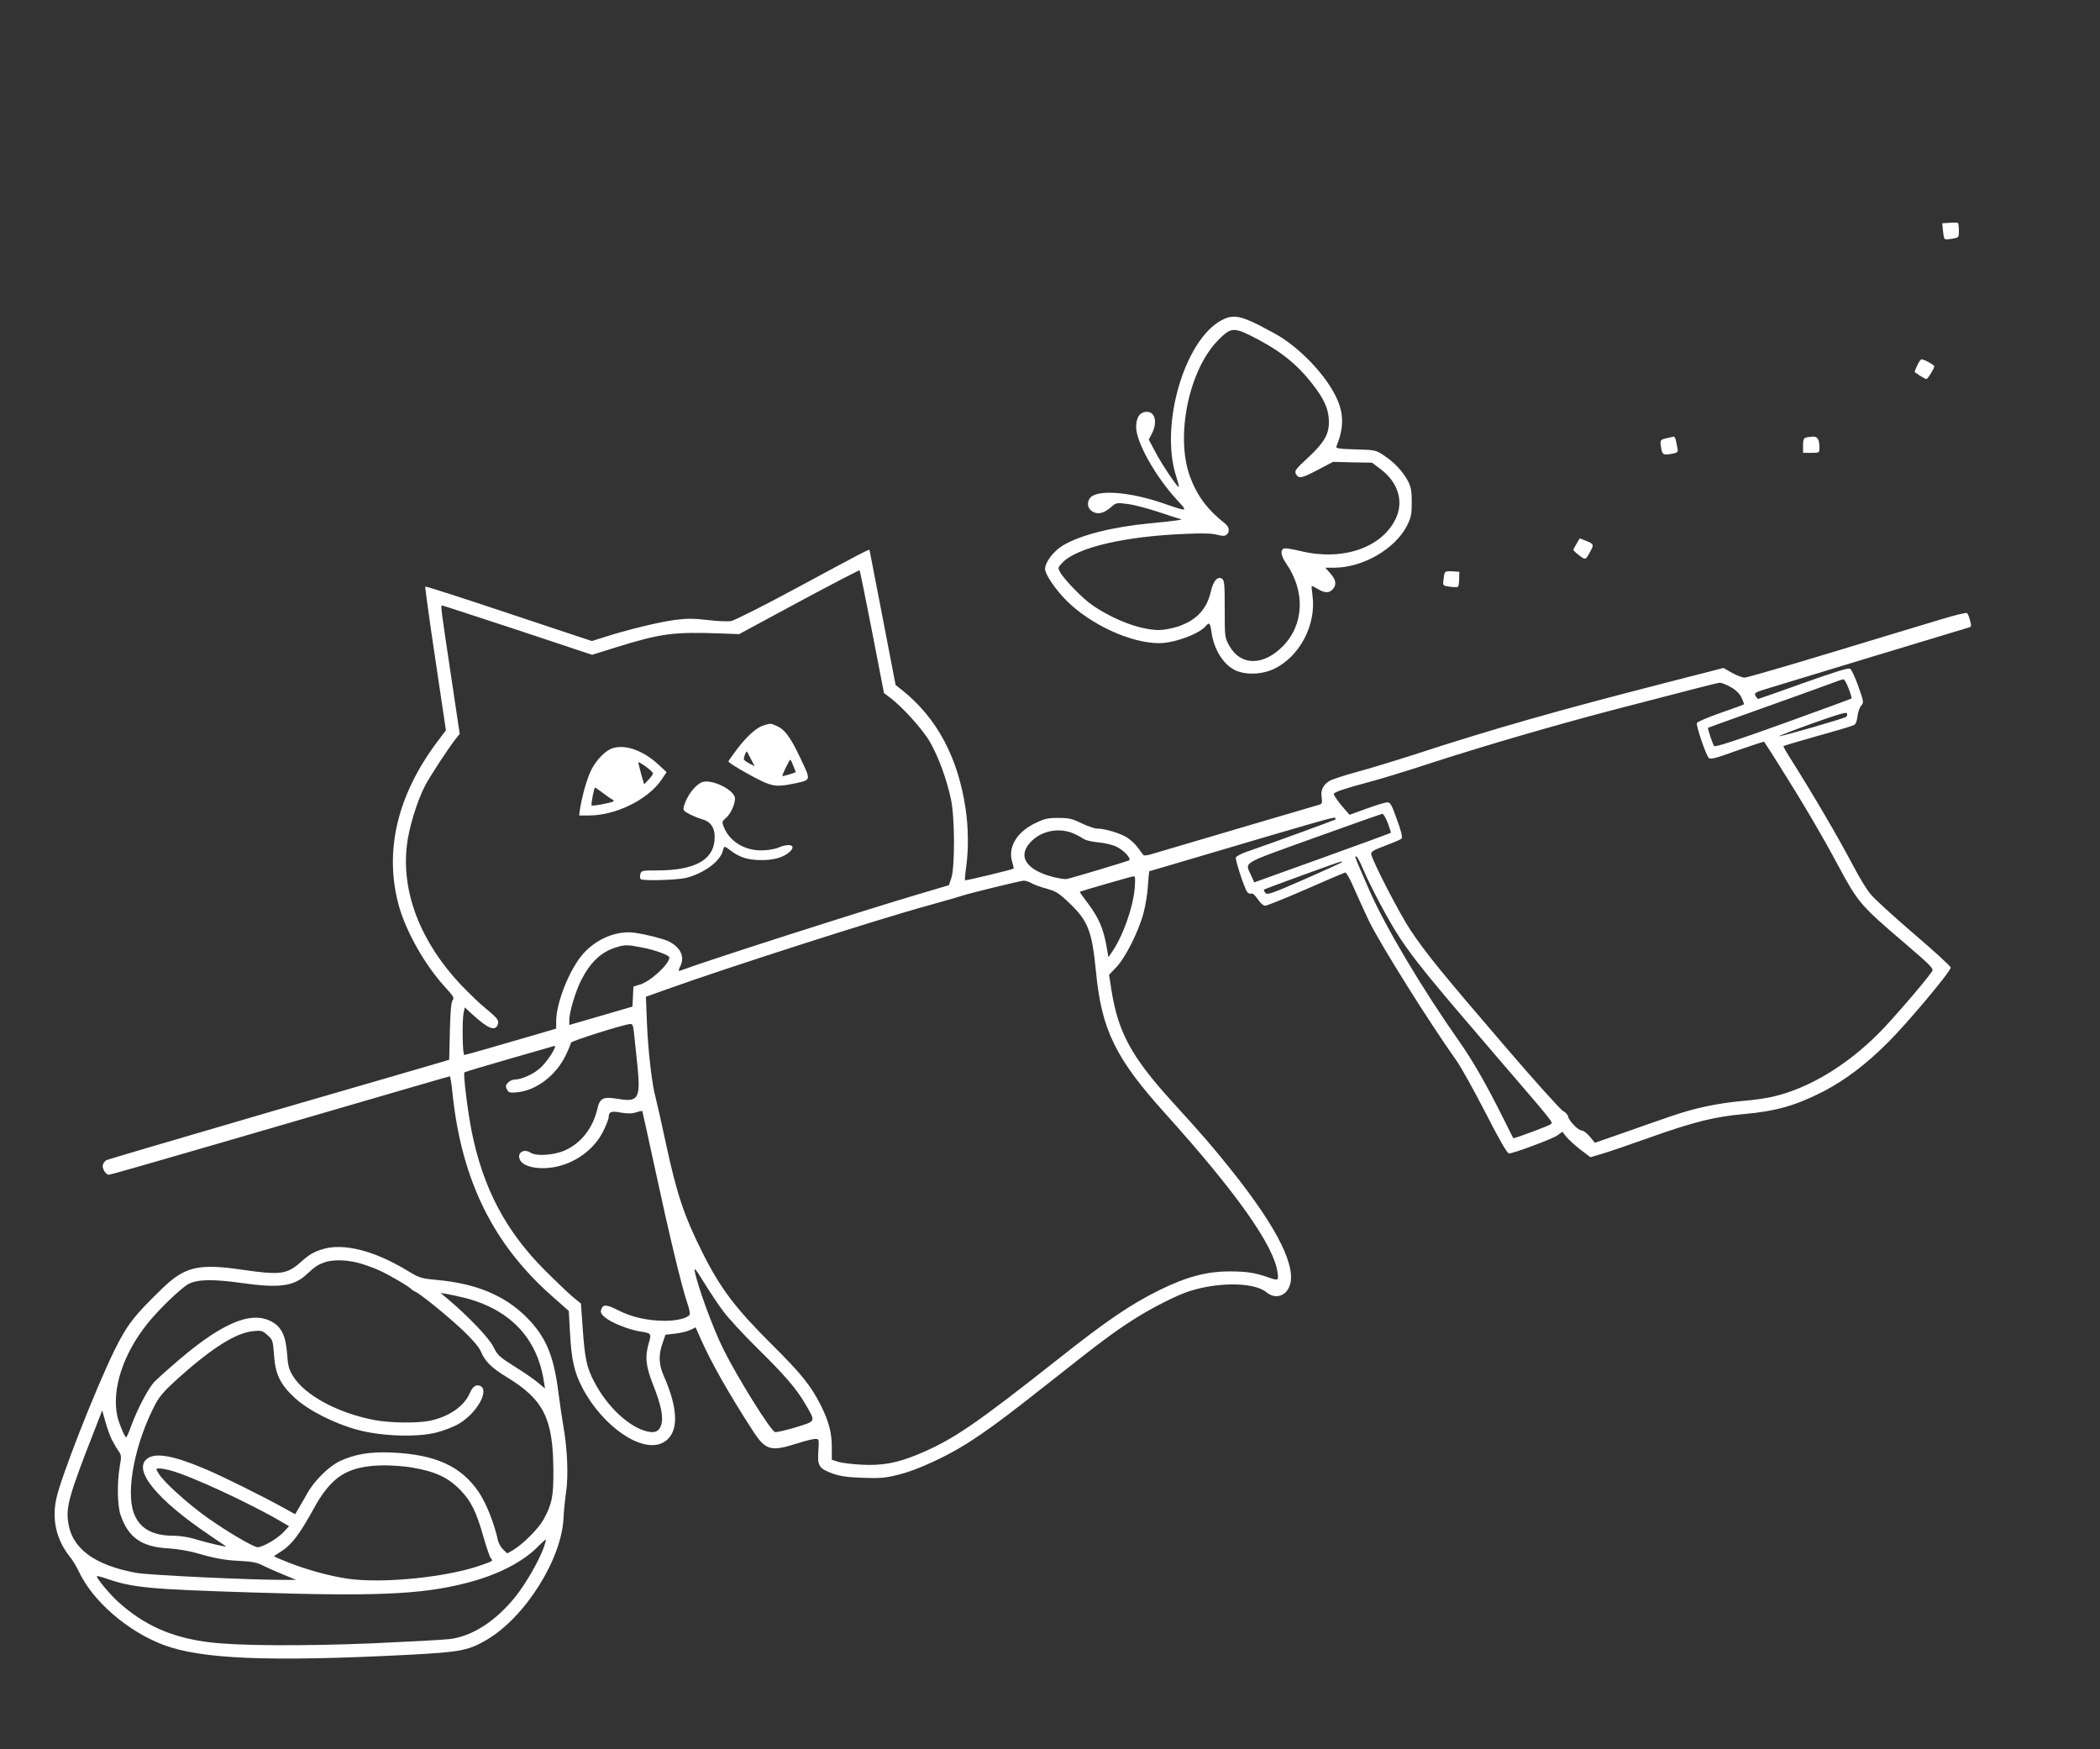 <?xml version="1.0" standalone="no"?>
<!DOCTYPE svg PUBLIC "-//W3C//DTD SVG 20010904//EN"
 "http://www.w3.org/TR/2001/REC-SVG-20010904/DTD/svg10.dtd">
<svg version="1.0" xmlns="http://www.w3.org/2000/svg"
 width="1280pt" height="1066pt" viewBox="0 0 1280 1066"
 preserveAspectRatio="xMidYMid meet">
<rect x="0" y="0" width="1280" height="1066" fill="#333333" stroke="none"/>
<g transform="translate(0,1066) scale(0.1,-0.1)"
fill="#ffffff" stroke="none">
<path d="M11881 9302 l-43 -3 5 -45 c2 -25 7 -47 10 -50 3 -4 24 -3 46 1 41 7
41 7 41 50 0 24 -3 45 -7 47 -5 2 -28 2 -52 0z"/>
<path d="M7447 8709 c-228 -120 -380 -644 -277 -955 10 -32 17 -60 15 -62 -6
-7 -109 146 -146 219 l-37 70 19 36 c35 68 20 133 -30 133 -43 0 -66 -33 -66
-94 1 -93 120 -304 251 -445 66 -71 66 -71 -82 -20 -215 75 -422 88 -454 28
-17 -30 -8 -62 21 -78 33 -18 69 -9 111 28 32 28 34 28 103 19 39 -5 122 -27
185 -48 63 -21 124 -41 135 -43 23 -4 -23 -11 -190 -27 -226 -22 -419 -71
-524 -133 -58 -34 -111 -103 -111 -145 0 -32 63 -125 131 -193 146 -146 392
-259 564 -259 92 0 245 56 285 105 21 25 27 17 34 -37 14 -102 69 -193 139
-230 63 -33 163 -31 240 4 158 74 261 269 237 448 -4 30 -6 56 -5 58 2 2 18
-6 36 -17 42 -26 71 -27 92 -3 25 28 21 57 -14 97 l-31 35 54 0 c176 0 375
116 446 260 23 47 27 67 27 140 0 69 -5 93 -23 128 -31 58 -83 114 -145 155
-51 34 -54 35 -175 38 -104 3 -121 6 -116 19 49 120 46 210 -11 318 -62 118
-187 253 -315 339 -25 17 -91 53 -147 82 -116 58 -162 64 -226 30z m223 -119
c159 -85 259 -171 356 -306 53 -74 74 -130 74 -197 0 -75 -30 -126 -127 -216
-77 -71 -84 -81 -74 -100 17 -30 34 -27 135 26 l91 48 119 -3 119 -2 53 -40
c107 -81 142 -198 90 -304 -86 -176 -325 -256 -577 -195 -48 12 -94 19 -103
16 -24 -10 -19 -44 14 -92 118 -171 108 -374 -22 -505 -120 -120 -257 -118
-325 4 -28 51 -28 53 -28 225 0 152 -2 175 -17 184 -26 17 -53 -14 -67 -76
-25 -110 -87 -177 -202 -216 -35 -11 -86 -21 -114 -21 -111 0 -273 60 -406
151 -59 40 -174 158 -198 203 -14 25 -13 28 15 57 88 92 377 160 746 175 106
5 166 3 196 -5 34 -9 47 -9 58 0 21 17 17 47 -8 67 -111 88 -171 170 -215 288
-90 248 -6 651 173 832 81 81 94 81 244 2z"/>
<path d="M11687 8435 c-9 -20 -17 -38 -17 -40 0 -6 62 -45 72 -45 8 0 48 64
48 77 0 9 -62 43 -78 43 -5 0 -16 -16 -25 -35z"/>
<path d="M10162 7990 c-44 -10 -45 -12 -37 -59 7 -44 14 -47 74 -35 26 5 30
10 26 30 -3 13 -7 35 -10 49 -3 14 -9 25 -13 24 -4 -1 -22 -5 -40 -9z"/>
<path d="M11008 7993 c-14 -3 -18 -15 -18 -49 l0 -44 50 0 c48 0 50 1 50 28 0
53 -11 72 -39 71 -14 -1 -34 -3 -43 -6z"/>
<path d="M9610 7347 c-11 -18 -20 -35 -20 -38 0 -4 16 -19 36 -34 39 -30 38
-30 69 27 21 39 19 43 -26 61 l-40 16 -19 -32z"/>
<path d="M4890 7095 c-217 -118 -412 -216 -433 -220 -20 -4 -85 -1 -143 6 -83
10 -125 10 -198 1 -94 -12 -298 -61 -435 -106 l-74 -23 -505 168 c-278 93
-508 167 -510 164 -2 -2 25 -200 61 -440 l65 -436 -52 -69 c-245 -326 -326
-669 -235 -1000 44 -158 159 -362 281 -495 52 -56 58 -68 47 -81 -9 -11 -14
-67 -17 -189 l-4 -174 -67 -20 c-36 -11 -502 -146 -1036 -301 -533 -156 -977
-286 -986 -291 -9 -5 -19 -17 -22 -28 -6 -23 18 -61 37 -61 8 0 305 85 662
189 1213 353 1411 411 1416 411 3 0 11 -51 17 -112 56 -524 248 -912 605
-1227 l103 -91 7 -129 c9 -168 26 -244 75 -338 124 -238 364 -402 491 -336 98
51 100 195 5 409 -30 67 -32 128 -6 199 l17 50 61 7 c34 4 75 14 92 23 l31 15
32 -72 c62 -141 170 -331 312 -551 83 -129 111 -137 283 -82 43 14 89 25 102
25 23 0 24 -1 19 -74 -6 -91 4 -107 87 -137 45 -16 91 -23 185 -26 110 -4 137
-1 224 21 109 28 277 105 405 185 125 79 239 163 521 386 297 235 375 293 493
369 93 60 230 132 312 164 178 69 425 72 504 6 48 -40 108 -29 136 26 58 113
-62 359 -355 725 -113 141 -164 200 -364 420 -239 264 -320 413 -361 667 l-15
97 44 46 c55 56 137 220 166 330 12 44 24 119 27 168 3 48 7 87 8 87 2 0 130
38 286 84 713 211 841 248 846 242 4 -3 4 -8 2 -11 -5 -4 -393 -146 -542 -197
-32 -11 -61 -27 -64 -34 -5 -15 52 -189 70 -212 6 -7 16 -11 24 -8 8 3 24 -11
39 -34 16 -24 34 -40 46 -40 11 0 122 45 246 99 125 55 233 101 240 103 8 2
30 -36 57 -100 25 -57 65 -144 89 -195 70 -143 362 -610 534 -852 28 -39 107
-182 177 -318 89 -174 132 -247 143 -247 30 1 266 89 296 111 l29 21 24 -30
c13 -17 52 -52 85 -78 l62 -47 72 21 c40 12 175 58 301 103 260 92 385 123
563 139 200 18 319 53 490 141 129 68 254 162 386 294 120 119 384 434 384
458 0 8 -102 101 -226 207 -125 107 -244 216 -265 243 -21 26 -64 96 -95 155
-106 200 -245 438 -404 690 -18 29 -31 54 -29 55 2 2 96 30 209 62 113 31 212
61 221 66 10 5 18 26 21 54 3 25 13 54 23 65 16 18 15 24 -18 117 -19 53 -41
102 -50 107 -11 7 -90 -18 -285 -87 -148 -53 -272 -97 -275 -97 -4 0 -11 9
-17 19 -9 18 -2 22 88 49 92 29 1179 358 1214 368 14 4 15 10 6 42 -5 20 -13
41 -18 45 -4 5 -74 -12 -156 -37 -82 -24 -380 -115 -662 -200 -283 -86 -525
-156 -538 -156 -13 0 -48 13 -77 29 l-52 30 -350 -90 c-656 -168 -1054 -281
-1535 -438 -118 -38 -276 -86 -350 -106 -74 -20 -148 -44 -165 -54 -40 -23
-57 -57 -49 -103 4 -29 2 -37 -13 -42 -10 -3 -232 -68 -493 -145 -261 -77
-497 -147 -525 -155 -27 -9 -52 -12 -55 -8 -4 4 -19 24 -34 45 -15 21 -45 49
-67 63 -42 26 -135 54 -182 54 -16 0 -59 15 -96 33 -56 27 -76 32 -141 32 -65
0 -85 -5 -142 -33 -111 -54 -165 -146 -139 -233 7 -23 11 -42 9 -43 -7 -6
-293 -75 -296 -71 -2 1 1 38 7 80 15 107 14 242 -4 360 -47 310 -174 548 -383
716 l-43 34 -79 410 c-44 226 -80 411 -80 413 0 7 -47 -17 -410 -213z m426
-287 l72 -372 33 -25 c77 -56 205 -198 249 -276 51 -91 100 -223 126 -345 24
-109 25 -410 3 -480 l-15 -45 -179 -53 c-352 -104 -1306 -410 -1462 -469 -9
-3 -7 5 3 27 30 58 3 116 -71 153 -34 16 -136 42 -206 52 -106 15 -228 -34
-310 -123 -85 -93 -169 -300 -169 -418 l0 -43 -67 -20 c-252 -74 -485 -141
-493 -141 -11 0 -14 208 -4 259 l7 31 41 -38 c100 -91 143 -110 160 -67 9 25
-2 40 -69 95 -36 28 -105 95 -155 147 -246 261 -364 563 -330 851 12 105 60
263 109 360 28 55 145 234 192 293 l21 26 -52 349 c-62 413 -65 434 -56 434 4
0 211 -68 461 -150 l454 -151 143 45 c279 86 350 96 648 85 l105 -4 365 197
c201 108 367 194 369 192 3 -2 37 -172 77 -376z m5952 -345 c12 -31 20 -59 18
-60 -2 -2 -190 -71 -417 -153 -295 -106 -416 -145 -421 -137 -11 17 -41 108
-37 111 2 2 159 58 349 126 190 68 372 133 405 146 33 13 65 23 71 24 6 0 21
-26 32 -57z m-720 10 c33 -18 54 -39 67 -65 10 -21 16 -40 14 -41 -2 -2 -66
-26 -142 -52 -77 -27 -141 -54 -144 -62 -6 -16 54 -192 72 -212 11 -11 39 -4
174 45 89 31 162 55 164 53 2 -2 42 -65 89 -139 142 -225 260 -425 364 -619
118 -220 136 -241 395 -462 173 -148 187 -163 175 -180 -43 -63 -252 -305
-326 -378 -198 -198 -427 -335 -644 -385 -36 -9 -119 -21 -184 -26 -161 -15
-295 -44 -442 -95 -69 -24 -200 -69 -292 -102 l-167 -58 -31 38 c-17 20 -39
37 -49 37 -21 0 -78 58 -83 85 -2 11 -15 26 -30 33 -15 7 -175 185 -355 395
-391 455 -482 568 -575 707 -66 98 -233 422 -240 464 -2 15 13 25 86 52 49 18
93 37 99 43 7 7 -2 45 -28 115 -32 90 -40 106 -59 106 -11 0 -68 -17 -125 -38
l-105 -38 -31 35 c-36 41 -65 82 -65 92 0 11 70 34 205 70 66 17 244 71 395
121 325 105 750 229 1125 327 149 38 347 90 440 114 94 25 178 45 187 46 10 0
40 -11 66 -26z m705 -182 c-11 -10 -404 -123 -409 -118 -2 2 89 37 203 78 157
56 209 71 211 61 2 -8 0 -17 -5 -21z m-2794 -647 c12 -32 20 -58 18 -60 -2 -2
-190 -71 -418 -153 l-414 -149 -18 40 c-38 88 -74 66 380 230 224 81 413 147
419 148 6 0 21 -25 33 -56z m-1931 -58 c23 -8 54 -24 69 -34 18 -13 52 -22 97
-26 38 -3 88 -15 112 -27 44 -21 92 -73 76 -83 -9 -5 -344 -106 -378 -113 -11
-3 -49 3 -85 12 -168 43 -221 130 -132 218 61 61 157 82 241 53z m1776 -213
c51 -121 166 -336 231 -433 90 -135 189 -256 567 -696 384 -447 364 -422 350
-436 -9 -9 -224 -89 -228 -85 -1 1 -25 48 -53 105 -111 223 -191 362 -274 481
-230 327 -454 704 -551 926 -96 221 -90 205 -79 205 5 0 21 -30 37 -67z m-126
31 c-3 -3 -106 -50 -229 -104 -199 -87 -225 -96 -236 -82 -7 8 -11 17 -9 20 6
5 458 170 470 171 5 1 7 -2 4 -5z m-1262 -160 c-11 -121 -74 -295 -140 -389
l-20 -29 -12 69 c-18 103 -47 171 -109 254 -31 40 -55 74 -53 76 6 4 314 93
327 94 11 1 12 -13 7 -75z m-537 0 c57 -16 75 -27 138 -87 115 -109 139 -172
163 -417 34 -357 119 -530 421 -865 434 -482 663 -805 686 -970 7 -51 5 -52
-58 -30 -78 28 -132 36 -234 36 -141 0 -264 -33 -430 -115 -172 -85 -321 -186
-605 -411 -514 -406 -651 -500 -860 -587 -128 -54 -221 -72 -349 -65 -58 3
-123 11 -143 18 l-38 12 0 77 c0 88 -18 157 -67 255 -59 117 -119 193 -298
370 -222 221 -314 342 -423 560 -113 226 -156 355 -222 661 -28 132 -58 262
-65 289 -21 75 -45 280 -52 455 l-6 155 129 46 c361 130 1297 430 1584 508 85
24 182 51 215 62 54 17 319 82 370 91 11 2 33 -4 49 -13 16 -10 59 -26 95 -35z
m-2465 -359 c73 -13 166 -47 166 -60 0 -41 -115 -147 -180 -166 l-39 -12 -3
-61 -3 -61 -192 -56 -193 -56 0 31 c0 47 38 174 72 241 56 110 121 172 210
200 56 18 72 18 162 0z m-50 -517 c3 -29 12 -115 20 -190 22 -211 9 -237 -113
-216 -95 16 -115 7 -131 -64 -27 -115 -100 -207 -198 -250 -66 -29 -173 -36
-207 -14 -44 29 -88 -2 -64 -46 23 -43 128 -61 228 -37 122 28 230 113 281
221 17 35 30 70 30 78 1 35 14 40 74 29 42 -7 66 -7 92 1 20 7 37 10 39 8 1
-1 37 -165 80 -363 82 -382 161 -712 195 -809 11 -32 17 -63 14 -68 -14 -22
-77 -38 -151 -38 -105 0 -202 22 -285 64 -72 37 -93 38 -104 3 -5 -16 1 -28
26 -48 37 -31 145 -74 212 -84 67 -10 70 -13 53 -69 -25 -84 -19 -143 25 -254
50 -125 65 -200 50 -247 -13 -39 -36 -50 -83 -40 -111 25 -246 150 -326 305
-46 87 -57 144 -70 335 l-10 140 -48 39 c-26 22 -104 96 -173 165 -239 240
-375 499 -445 845 -24 121 -53 352 -44 360 2 3 124 39 269 81 146 42 271 78
278 80 25 9 -42 -97 -86 -135 -42 -38 -115 -70 -157 -70 -12 0 -30 -9 -39 -19
-15 -16 -15 -23 -6 -41 11 -20 18 -22 65 -17 116 12 237 105 295 229 17 35 30
68 30 73 0 10 324 112 362 114 13 1 18 -11 22 -51z m543 -1698 c30 -41 121
-140 202 -220 174 -171 244 -252 299 -346 65 -112 68 -104 -57 -143 -59 -18
-116 -31 -127 -29 -25 5 -225 325 -314 503 -63 126 -157 383 -175 475 -5 28 6
15 55 -65 34 -55 86 -134 117 -175z"/>
<path d="M4655 6239 c-43 -12 -105 -68 -164 -147 -28 -37 -51 -70 -51 -73 0
-9 126 -83 202 -119 73 -35 104 -36 211 -13 92 21 92 14 18 168 -54 114 -91
162 -138 181 -36 16 -36 16 -78 3z m-77 -207 l22 -42 -29 15 c-17 8 -32 19
-36 25 -5 9 13 56 19 48 1 -1 12 -22 24 -46z m257 -38 c8 -20 15 -38 15 -40 0
-3 -70 -24 -81 -24 -6 0 43 100 48 100 2 0 10 -16 18 -36z"/>
<path d="M3734 6100 c-42 -13 -99 -71 -130 -132 -25 -50 -55 -155 -68 -235
l-6 -43 61 0 c162 0 357 96 440 216 l32 48 -52 48 c-93 85 -198 122 -277 98z
m246 -154 c0 -5 -12 -23 -27 -38 l-27 -28 -18 62 c-9 35 -17 67 -18 71 0 5 20
-6 45 -24 25 -18 45 -37 45 -43z m-304 -120 c25 -19 51 -37 57 -39 7 -2 9 -7
6 -11 -8 -8 -127 -31 -133 -25 -5 5 15 109 21 109 2 0 24 -15 49 -34z"/>
<path d="M4280 5893 c-41 -15 -93 -82 -111 -145 -7 -26 -4 -30 34 -50 23 -12
60 -27 82 -33 53 -16 77 -60 70 -129 -11 -120 -126 -180 -343 -181 -99 0 -103
-1 -109 -23 -3 -13 -2 -26 2 -30 12 -12 217 -6 275 7 109 27 209 100 226 166
8 31 8 31 47 1 56 -42 107 -58 187 -58 77 -1 136 17 172 49 45 40 3 57 -68 27
-23 -10 -67 -17 -104 -17 -106 0 -196 57 -230 147 -10 26 -8 32 14 50 28 23
56 82 56 119 0 51 -141 121 -200 100z"/>
<path d="M8806 7168 c-3 -7 -6 -27 -8 -45 -4 -31 -3 -33 39 -39 24 -3 47 -4
50 0 3 3 7 25 7 48 l1 43 -43 3 c-28 2 -44 -1 -46 -10z"/>
<path d="M1965 3046 c-57 -18 -79 -31 -135 -81 -81 -72 -125 -77 -352 -44
-267 39 -350 20 -488 -113 -175 -169 -216 -223 -295 -383 -115 -236 -325 -771
-352 -900 -27 -127 0 -247 79 -348 19 -23 44 -64 57 -92 85 -183 297 -367 519
-451 231 -86 638 -103 1487 -60 324 17 370 26 484 93 234 139 456 493 466 744
2 41 9 113 16 159 14 97 7 263 -16 390 -8 46 -22 141 -31 210 -28 227 -76 342
-194 461 -133 133 -306 206 -547 228 -96 9 -106 12 -179 56 -202 123 -392 171
-519 131z m211 -81 c33 -8 95 -29 136 -48 70 -32 186 -101 198 -117 3 -3 12
-9 20 -12 29 -11 195 -146 289 -234 58 -55 100 -103 111 -129 27 -64 65 -101
163 -161 221 -135 278 -250 280 -564 1 -158 -8 -207 -60 -301 -29 -54 -126
-151 -185 -186 l-36 -21 -25 24 c-14 13 -28 38 -32 56 -22 102 -70 223 -115
291 -107 160 -263 232 -531 244 -130 6 -225 -9 -317 -52 -67 -31 -158 -121
-201 -200 -19 -33 -42 -74 -53 -92 l-19 -32 -72 40 c-129 71 -362 187 -472
234 -197 84 -308 104 -359 64 -87 -69 60 -249 379 -464 55 -37 101 -69 103
-70 7 -7 -129 26 -188 44 -38 12 -93 21 -131 21 -131 0 -210 45 -244 140 -49
135 9 428 131 660 27 51 57 85 140 160 208 186 351 276 457 287 49 5 57 3 87
-24 32 -28 34 -34 40 -120 8 -120 38 -181 128 -264 83 -76 243 -157 387 -195
145 -38 356 -45 475 -15 46 12 109 36 138 54 111 66 188 207 127 231 -26 9
-44 -5 -63 -48 -35 -78 -125 -140 -240 -165 -75 -16 -245 -14 -339 4 -223 42
-425 151 -497 268 -25 40 -31 63 -36 135 -8 113 -35 167 -100 200 -130 65
-316 -20 -610 -280 -36 -31 -80 -71 -97 -88 -36 -35 -106 -168 -144 -272 -13
-38 -27 -68 -30 -68 -9 0 -45 87 -54 129 -35 163 35 378 183 563 67 85 209
221 252 243 55 28 149 30 325 5 229 -32 316 -20 395 54 51 47 66 57 107 72 50
17 123 17 199 -1z m643 -212 c284 -68 455 -244 496 -512 l7 -44 -44 37 c-25
21 -89 65 -144 99 -89 56 -101 67 -126 117 -26 54 -151 185 -273 288 l-50 42
35 -6 c19 -3 64 -13 99 -21z m-2138 -866 c12 -23 30 -55 41 -70 18 -25 19 -34
8 -94 -17 -99 -15 -239 5 -297 47 -137 128 -194 290 -203 50 -3 126 -15 170
-28 114 -33 178 -45 276 -49 64 -3 98 -10 130 -27 24 -12 80 -37 124 -55 l80
-33 -85 0 c-201 0 -821 29 -892 43 -256 48 -392 150 -413 312 -13 92 10 171
156 544 l52 134 19 -68 c10 -37 28 -86 39 -109z m1829 -171 c147 -25 225 -62
302 -144 61 -65 91 -127 133 -273 19 -67 40 -128 46 -135 15 -18 16 -17 -51
-41 -205 -75 -603 -116 -820 -85 -110 16 -252 55 -362 99 -49 19 -88 36 -88
37 0 2 22 17 49 34 60 39 109 105 187 246 113 210 212 272 434 275 47 0 123
-5 170 -13z m-1465 -20 c116 -31 470 -194 664 -307 l53 -31 -38 -40 c-38 -39
-123 -88 -154 -88 -24 0 -181 92 -303 178 -117 82 -271 221 -300 271 -18 31
-18 31 5 31 13 0 46 -6 73 -14z m2270 -466 c-29 -81 -109 -221 -173 -301 -120
-150 -265 -243 -403 -259 -41 -5 -254 -16 -474 -26 -419 -17 -806 -15 -984 6
-233 28 -404 104 -564 250 -50 46 -127 139 -127 153 0 3 26 -3 58 -14 161 -56
257 -65 897 -85 739 -24 1022 -12 1290 56 194 48 356 131 449 229 22 22 41 39
43 37 2 -1 -4 -22 -12 -46z"/>
</g>
</svg>
